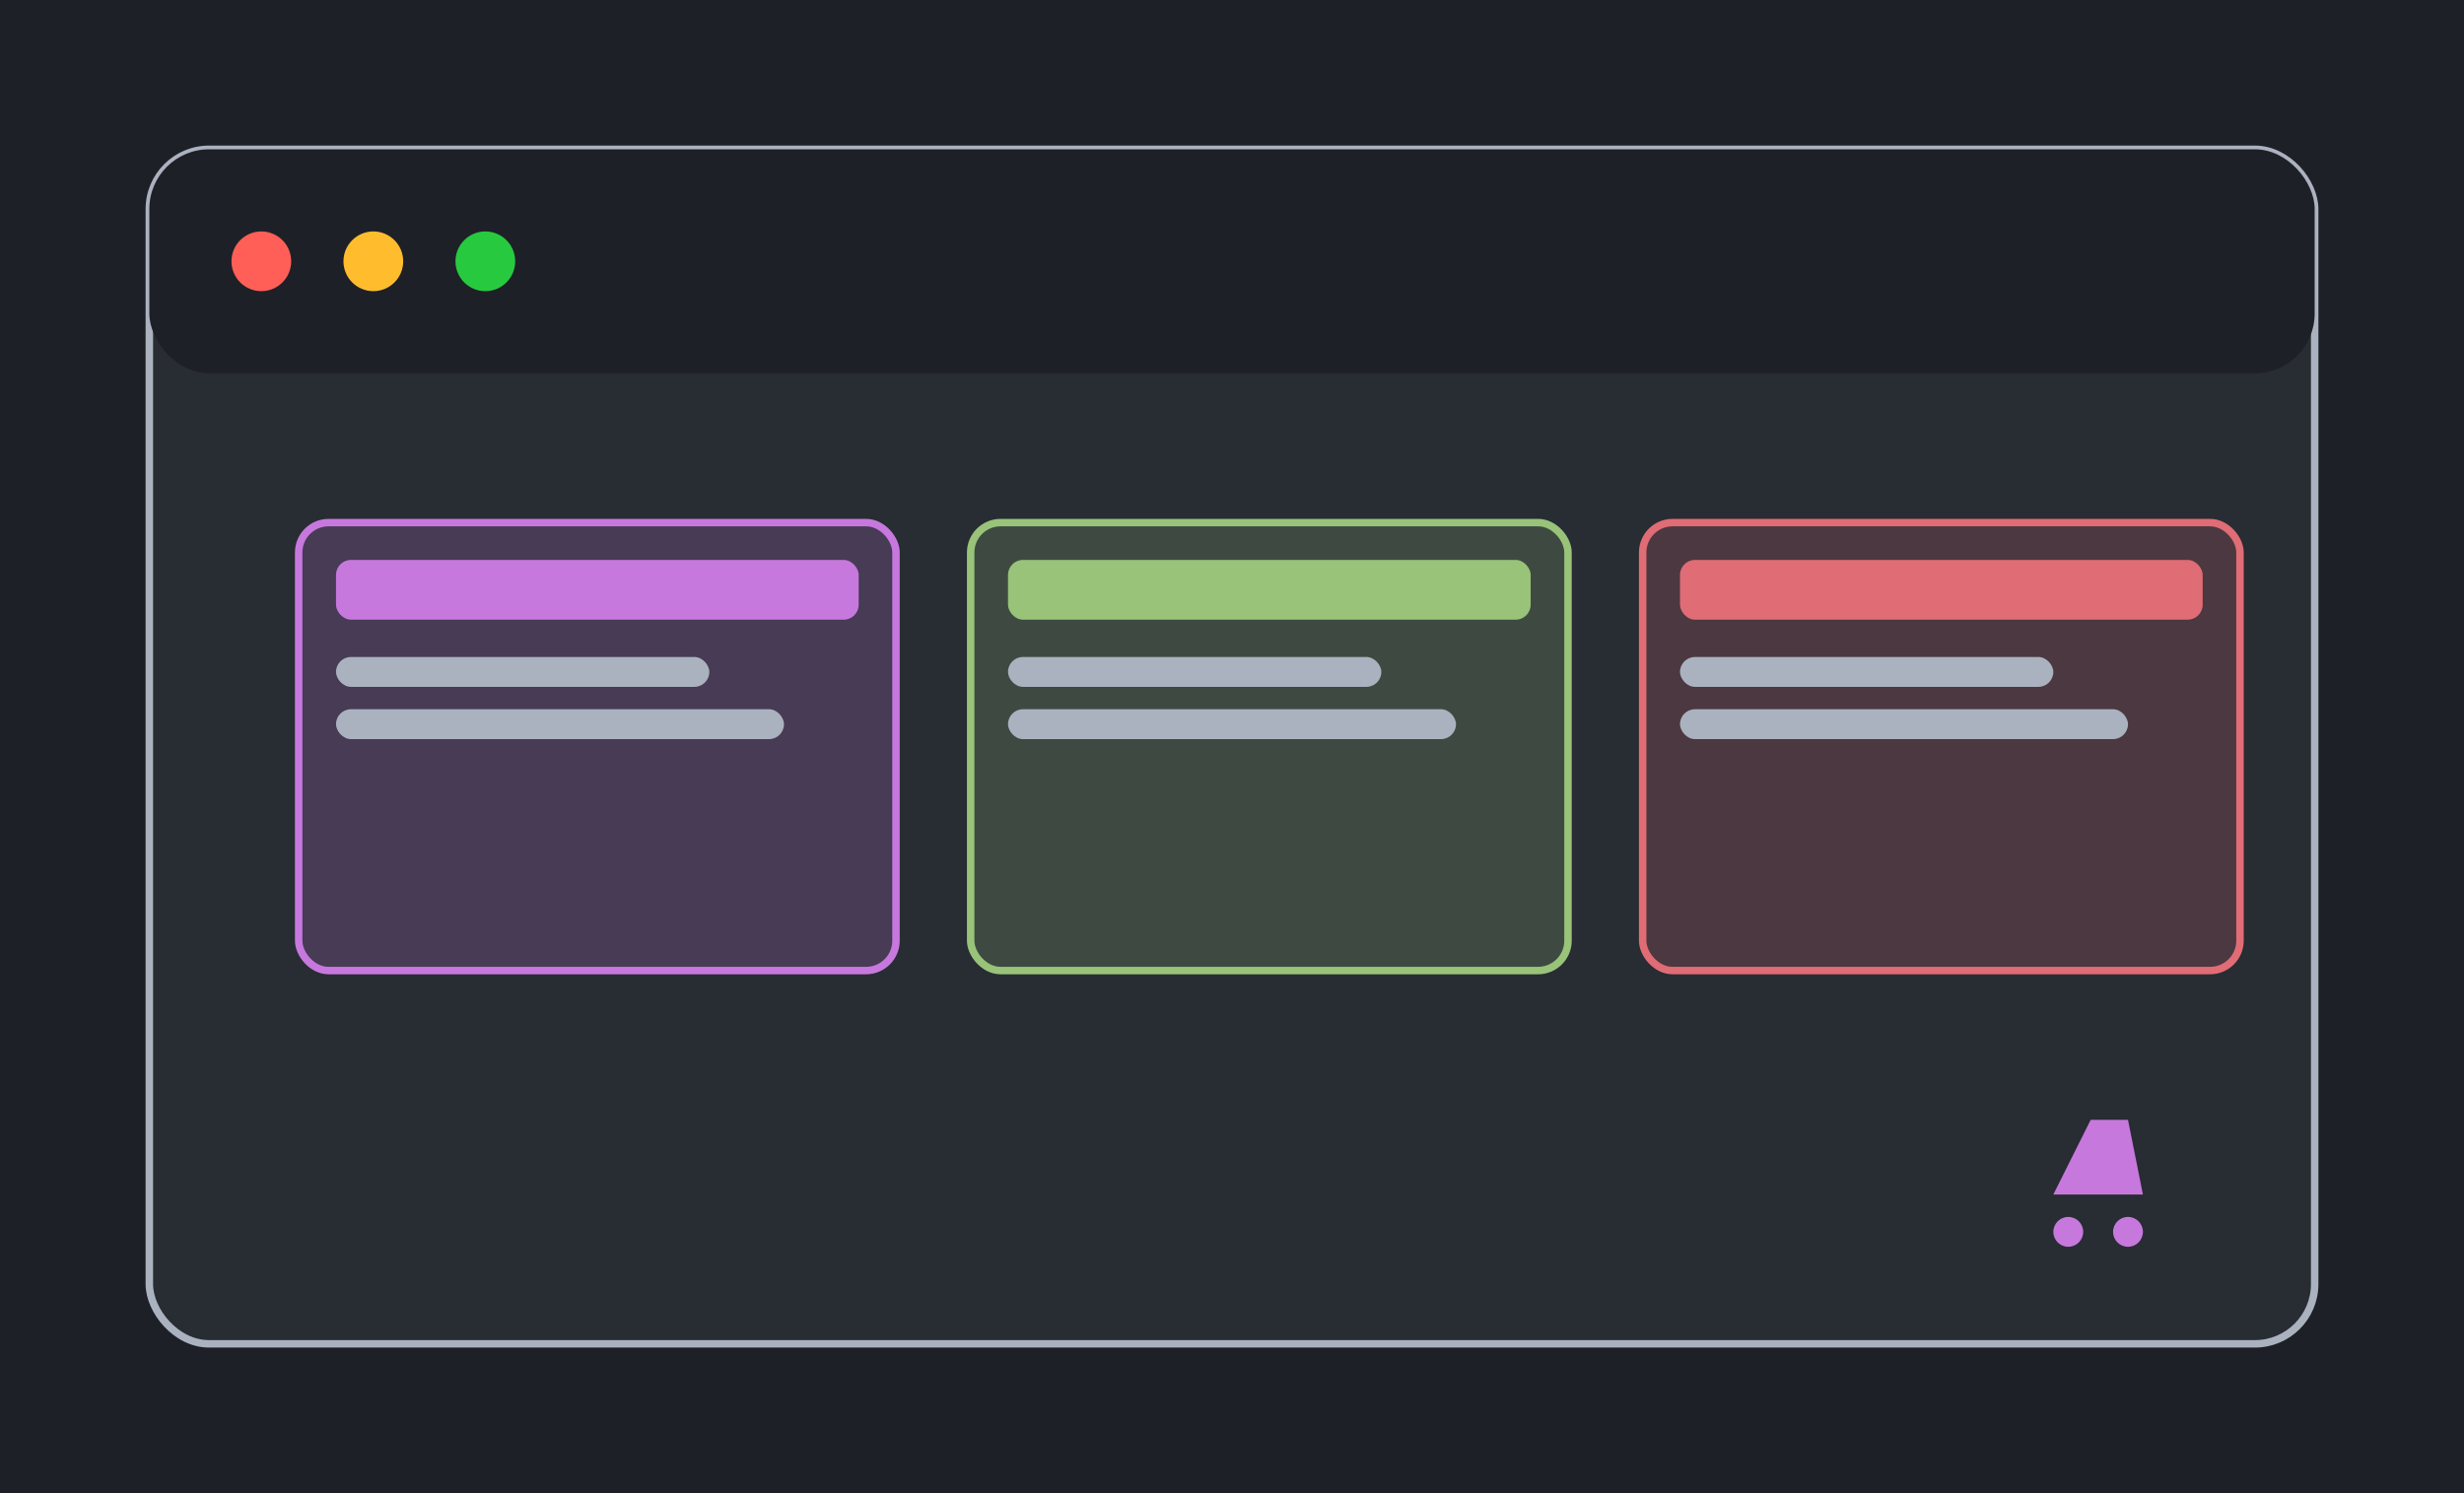 <svg width="330" height="200" viewBox="0 0 330 200" fill="none" xmlns="http://www.w3.org/2000/svg">
<rect width="330" height="200" fill="#1E2028"/>
<!-- Browser window frame -->
<rect x="20" y="20" width="290" height="160" rx="8" fill="#282C33" stroke="#ABB2BF" stroke-width="1"/>
<rect x="20" y="20" width="290" height="30" rx="8" fill="#1E2028"/>
<circle cx="35" cy="35" r="4" fill="#FF5F56"/>
<circle cx="50" cy="35" r="4" fill="#FFBD2E"/>
<circle cx="65" cy="35" r="4" fill="#27CA3F"/>
<!-- Template grid -->
<rect x="40" y="70" width="80" height="60" rx="4" fill="#C778DD" fill-opacity="0.2" stroke="#C778DD"/>
<rect x="130" y="70" width="80" height="60" rx="4" fill="#98C379" fill-opacity="0.2" stroke="#98C379"/>
<rect x="220" y="70" width="80" height="60" rx="4" fill="#E06C75" fill-opacity="0.2" stroke="#E06C75"/>
<!-- Template previews -->
<rect x="45" y="75" width="70" height="8" rx="2" fill="#C778DD"/>
<rect x="45" y="88" width="50" height="4" rx="2" fill="#ABB2BF"/>
<rect x="45" y="95" width="60" height="4" rx="2" fill="#ABB2BF"/>
<rect x="135" y="75" width="70" height="8" rx="2" fill="#98C379"/>
<rect x="135" y="88" width="50" height="4" rx="2" fill="#ABB2BF"/>
<rect x="135" y="95" width="60" height="4" rx="2" fill="#ABB2BF"/>
<rect x="225" y="75" width="70" height="8" rx="2" fill="#E06C75"/>
<rect x="225" y="88" width="50" height="4" rx="2" fill="#ABB2BF"/>
<rect x="225" y="95" width="60" height="4" rx="2" fill="#ABB2BF"/>
<!-- Shopping cart icon -->
<path d="M280 150 L285 150 L287 160 L275 160 Z" fill="#C778DD"/>
<circle cx="277" cy="165" r="2" fill="#C778DD"/>
<circle cx="285" cy="165" r="2" fill="#C778DD"/>
</svg>
